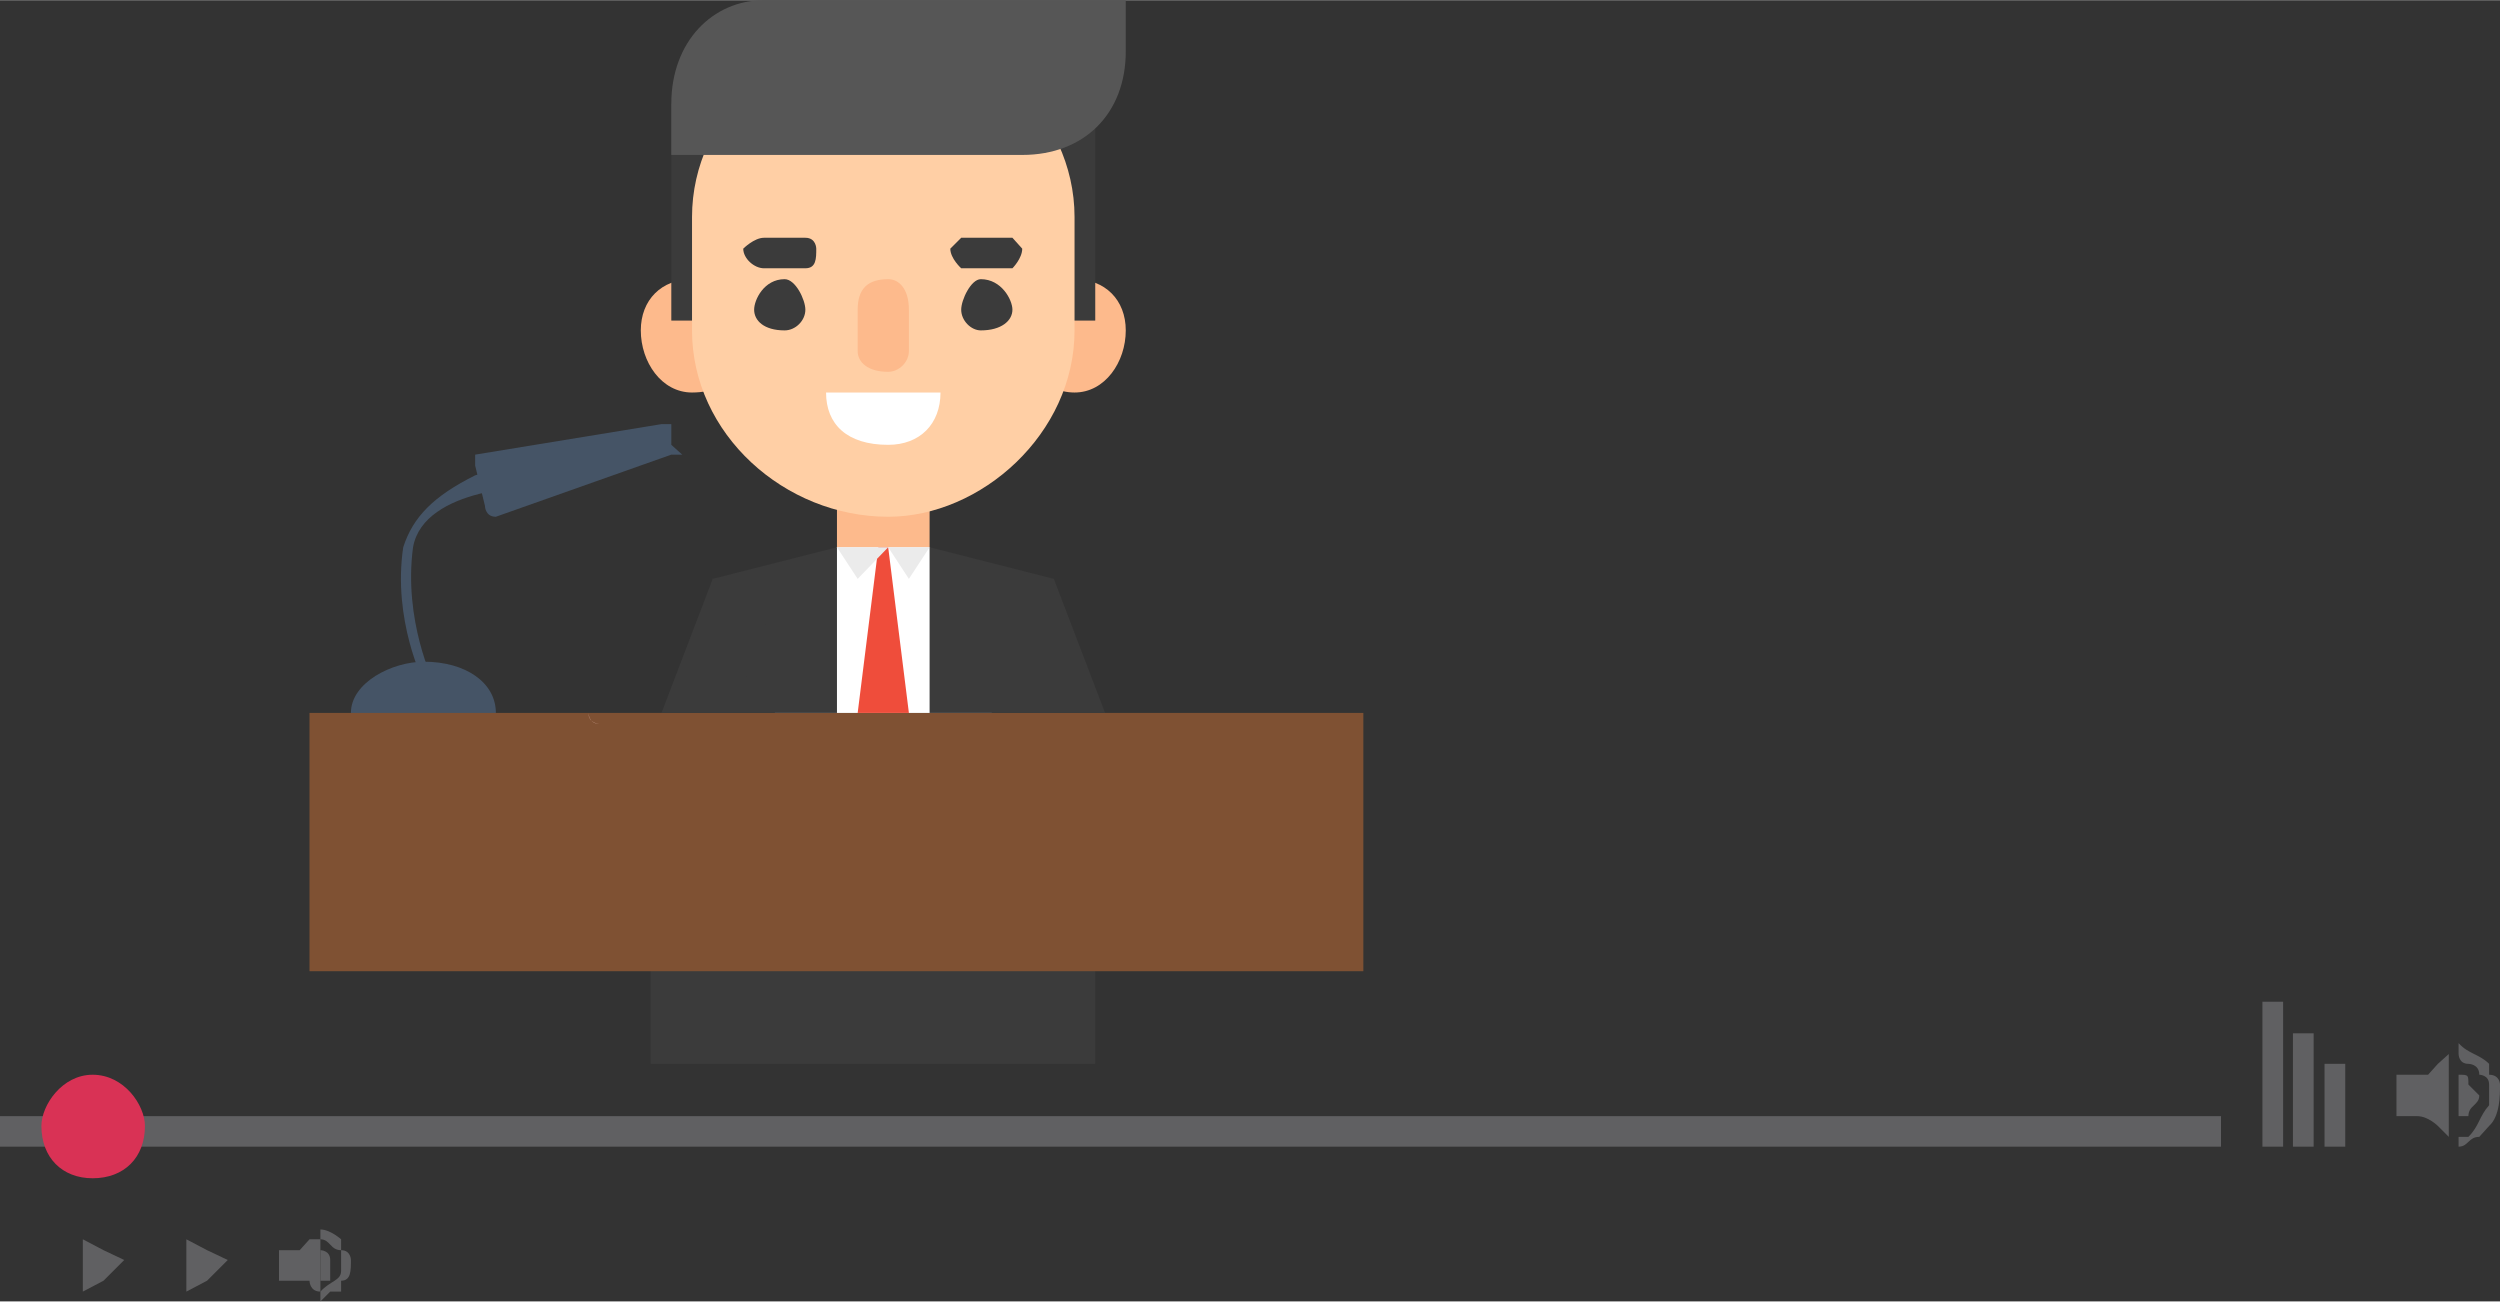 <?xml version="1.0" encoding="UTF-8"?> <svg xmlns="http://www.w3.org/2000/svg" xmlns:xlink="http://www.w3.org/1999/xlink" xml:space="preserve" width="16.933mm" height="8.816mm" version="1.1" style="shape-rendering:geometricPrecision; text-rendering:geometricPrecision; image-rendering:optimizeQuality; fill-rule:evenodd; clip-rule:evenodd" viewBox="0 0 2294 1194"><rect x="0" y="0" width="2294" height="1194" fill="#333333" stroke="none"/> <defs> <style type="text/css"> .fil14 {fill:#606062} .fil3 {fill:#3B3B3B;fill-rule:nonzero} .fil2 {fill:#455466;fill-rule:nonzero} .fil10 {fill:#565656;fill-rule:nonzero} .fil0 {fill:#606062;fill-rule:nonzero} .fil4 {fill:#7F5133;fill-rule:nonzero} .fil13 {fill:#BA3539;fill-rule:nonzero} .fil1 {fill:#D93255;fill-rule:nonzero} .fil11 {fill:#E5836D;fill-rule:nonzero} .fil8 {fill:#EBEBEB;fill-rule:nonzero} .fil7 {fill:#EF4D3B;fill-rule:nonzero} .fil12 {fill:#F5CEC6;fill-rule:nonzero} .fil5 {fill:#FDBA8C;fill-rule:nonzero} .fil9 {fill:#FFCFA5;fill-rule:nonzero} .fil6 {fill:white;fill-rule:nonzero} </style> </defs> <g id="Camada_x0020_1">  <polygon class="fil0" points="0,1052 2038,1052 2038,1024 0,1024 "></polygon> <path class="fil1" d="M133 1033c0,29 -19,48 -48,48 -28,0 -47,-19 -47,-48 0,-19 19,-47 47,-47 29,0 48,28 48,47z"></path> <polygon class="fil0" points="2076,1052 2095,1052 2095,919 2076,919 "></polygon> <polygon class="fil0" points="2104,1052 2123,1052 2123,948 2104,948 "></polygon> <polygon class="fil0" points="2133,1052 2152,1052 2152,976 2133,976 "></polygon> <polygon class="fil0" points="76,1156 76,1137 95,1147 114,1156 95,1175 76,1185 "></polygon> <polygon class="fil0" points="171,1156 171,1137 190,1147 209,1156 190,1175 171,1185 "></polygon> <polygon class="fil0" points="218,1185 218,1185 218,1137 218,1137 "></polygon> <path class="fil2" d="M455 654c0,28 -28,47 -66,47 -29,0 -67,-19 -67,-47 0,-28 38,-47 67,-47 38,0 66,19 66,47z"></path> <path class="fil2" d="M389 626c0,0 -29,-57 -19,-124 9,-28 28,-47 66,-66 28,-9 57,-9 57,-9l0 19c0,0 -104,0 -114,56 -9,67 19,124 19,124l-9 0 0 0z"></path> <path class="fil2" d="M616 389c0,0 -9,0 -9,0l-171 28c0,0 0,10 0,10l9 37c0,0 0,10 10,10l161 -57c0,0 0,0 0,0l10 0 -10 -9 0 -10 0 -9z"></path> <polygon class="fil3" points="597,976 1005,976 1005,787 597,787 "></polygon> <polygon class="fil4" points="284,891 1251,891 1251,654 284,654 "></polygon> <g id="_2869607408944"> <g> <g> <g> <polygon class="fil5" points="853,531 768,531 768,417 853,417 "></polygon> </g> <polygon class="fil6" points="910,654 910,569 853,502 768,502 711,569 711,654 "></polygon> <polygon class="fil7" points="806,502 787,654 834,654 815,502 "></polygon> <g> <polygon class="fil8" points="768,502 787,531 815,502 "></polygon> <polygon class="fil8" points="815,502 834,531 853,502 "></polygon> </g> </g> <g> <polygon class="fil3" points="1014,654 967,531 910,550 948,654 "></polygon> <polygon class="fil3" points="967,654 967,531 853,502 853,654 "></polygon> <polygon class="fil3" points="768,654 768,502 654,531 654,654 "></polygon> <polygon class="fil3" points="673,654 711,550 654,531 607,654 "></polygon> </g> </g> <g> <path class="fil5" d="M1033 303c0,29 -19,57 -47,57 -29,0 -57,-28 -57,-57 0,-28 28,-47 57,-47 28,0 47,19 47,47z"></path> <path class="fil5" d="M692 303c0,29 -19,57 -57,57 -28,0 -47,-28 -47,-57 0,-28 19,-47 47,-47 38,0 57,19 57,47z"></path> <polygon class="fil3" points="1005,294 1005,95 616,95 616,294 "></polygon> <path class="fil9" d="M986 199c0,-95 -86,-171 -171,-171 -95,0 -180,76 -180,171l0 104c0,95 85,171 180,171 85,0 171,-76 171,-171l0 -104z"></path> <path class="fil3" d="M739 284c0,10 -9,19 -19,19 -19,0 -28,-9 -28,-19 0,-9 9,-28 28,-28 10,0 19,19 19,28z"></path> <g> <path class="fil3" d="M739 246l-38 0c-9,0 -19,-9 -19,-18 0,0 10,-10 19,-10l38 0c10,0 10,10 10,10 0,9 0,18 -10,18z"></path> </g> <path class="fil3" d="M929 284c0,10 -10,19 -29,19 -9,0 -18,-9 -18,-19 0,-9 9,-28 18,-28 19,0 29,19 29,28z"></path> <g> <path class="fil3" d="M929 246l-47 0c0,0 -10,-9 -10,-18 0,0 10,-10 10,-10l47 0c0,0 9,10 9,10 0,9 -9,18 -9,18z"></path> </g> <path class="fil6" d="M758 360c0,29 19,48 57,48 29,0 48,-19 48,-48l-105 0z"></path> <path class="fil10" d="M1033 47l0 -47 -332 0c-47,0 -85,38 -85,95l0 47 322 0c57,0 95,-38 95,-95z"></path> <path class="fil5" d="M787 322c0,10 9,19 28,19 10,0 19,-9 19,-19l0 -38c0,-19 -9,-28 -19,-28 -19,0 -28,9 -28,28l0 38z"></path> </g> </g> <path class="fil11" d="M550 664c0,0 0,0 0,0 0,0 0,0 0,0z"></path> <path class="fil12" d="M569 673c-10,0 -10,0 -19,-9 9,9 9,9 19,9z"></path> <path class="fil12" d="M540 654c0,0 0,10 10,10 0,0 -10,0 -10,-10l0 0z"></path> <path class="fil13" d="M483 436c0,0 0,0 0,0l0 19 0 -19z"></path> <g id="_2869607349520"> <path class="fil14" d="M2218 986l-19 0 0 38 19 0c10,0 19,9 19,9 0,0 10,10 10,10l0 -76c0,0 -10,9 -10,9l-9 10c0,0 0,0 -10,0l0 0z"></path> <path class="fil14" d="M2256 967c0,0 0,9 9,9 0,0 10,0 10,10 0,0 9,0 9,9 0,0 0,0 0,0 0,0 0,10 0,10 0,0 0,0 0,0 0,9 0,9 0,9 -9,10 -9,19 -19,29 -9,0 -9,0 -9,0l0 9c0,0 0,0 0,0 9,0 9,-9 19,-9 0,0 0,0 0,0l9 -10c0,0 0,0 0,0 10,-9 10,-28 10,-38 0,0 0,-9 -10,-9 0,0 0,0 0,0l0 -10c0,0 0,0 0,0l0 0c-9,-9 -19,-9 -28,-19 0,0 0,0 0,0l0 10 0 0z"></path> <path class="fil14" d="M2256 1024c0,0 9,0 9,0 0,-10 10,-10 10,-19 0,0 -10,-10 -10,-10 0,-9 0,-9 -9,-9l0 38z"></path> </g> <g id="_2869607350352"> <path class="fil14" d="M275 1147l-19 0 0 28 19 0c0,0 9,0 9,0 0,0 0,10 10,10l0 -48c0,0 -10,0 -10,0l-9 10c0,0 0,0 0,0l0 0z"></path> <path class="fil14" d="M294 1137c0,0 0,0 0,0 9,0 9,10 19,10 0,0 0,0 0,9 0,0 0,0 0,0 0,0 0,0 0,0 0,0 0,10 0,10 0,0 0,0 0,0 0,9 -10,9 -19,19 0,0 0,0 0,0l0 9c0,0 0,0 0,0 9,-9 9,-9 9,-9 10,0 10,0 10,0l0 -10c0,0 0,0 0,0 9,0 9,-9 9,-19 0,0 0,-9 -9,-9 0,0 0,0 0,0l0 0c0,0 0,0 0,0l0 -10c0,0 -10,-9 -19,-9 0,0 0,0 0,0l0 9 0 0z"></path> <path class="fil14" d="M294 1175c0,0 9,0 9,0 0,-9 0,-9 0,-9 0,-10 0,-10 0,-10 0,-9 -9,-9 -9,-9l0 28 0 0z"></path> </g> </g> </svg> 
